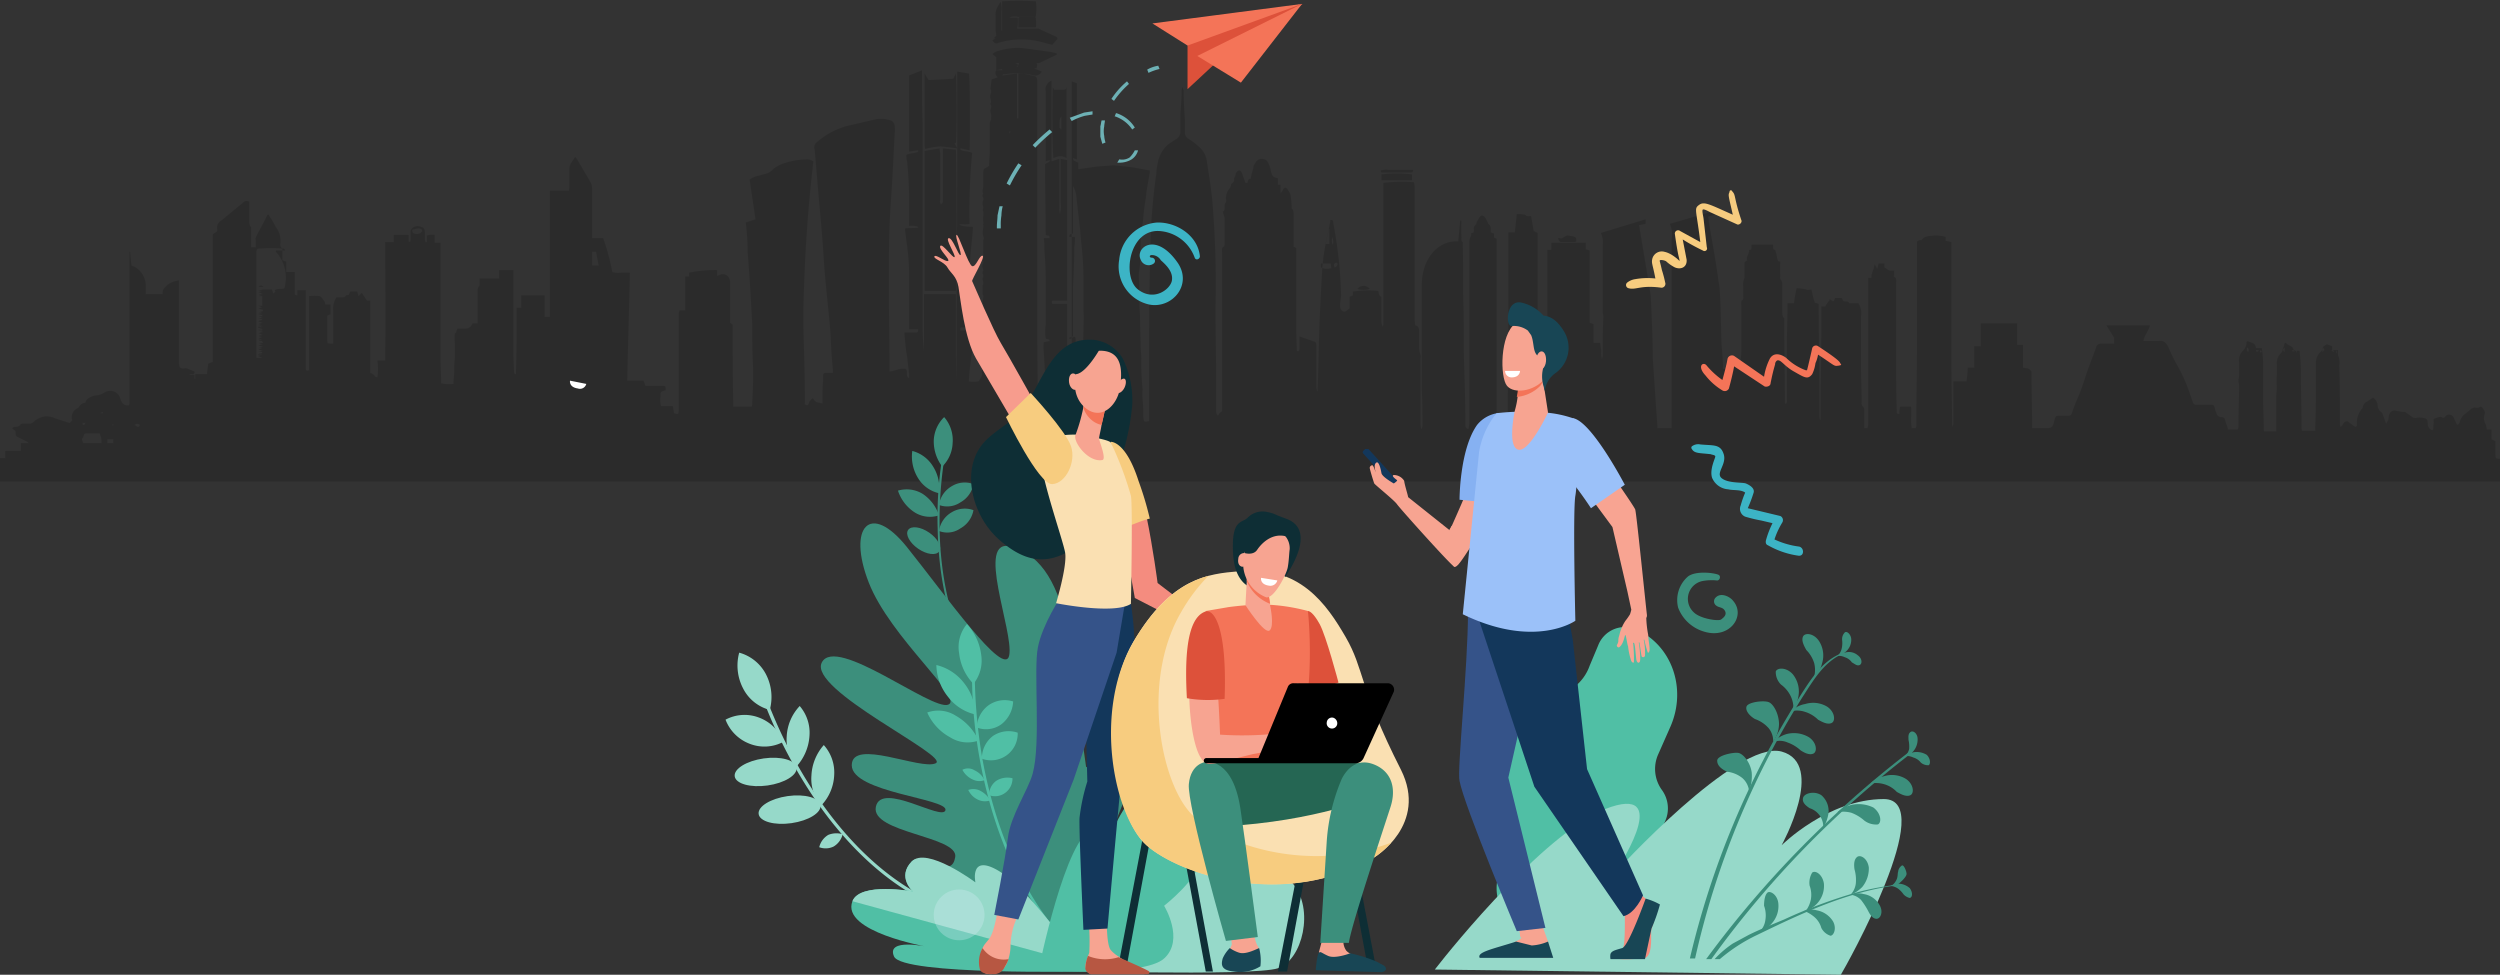 <?xml version="1.0" encoding="UTF-8"?> <svg xmlns="http://www.w3.org/2000/svg" id="b6ea1a21-39d8-411b-b825-d8644247fc3d" data-name="Layer 1" viewBox="0 0 384.2 149.8"><rect x="0" y="0" width="384.2" height="149.8" fill="#333333" stroke="none"/><defs><style>.a6f351cc-c774-4b44-a0ae-61b1f3e7d9a6{opacity:0.15;}.a20ae639-4400-4dce-a61c-b18d7bf76840{fill:none;}.b227f29c-db5a-43d5-8378-4857281c42c8{fill:#fff;}.e9ad3504-76b8-4e7a-9c6e-46125b2d412c{fill:#3c8f7c;}.bfa14e34-b091-4c5a-b97d-d257878aa392{fill:#96d9c9;}.b7f58026-9714-4aad-b197-54e7c83dfa1f{fill:#50bfa5;}.a681e38f-69b3-41f8-950a-d9902cf2edf5{fill:#0e2e35;}.ac11a281-036c-492d-99bd-02fa17213b1f{fill:#f7cc7f;}.ba18dffa-a575-4b86-b1ac-dff1beccb26d{fill:#f47458;}.a3804ddf-4ec3-43fd-8a00-75eddc5ab40a{fill:#3cb4c5;}.a6385e50-5293-4ae3-9d26-549deed7361d{fill:#f79c8d;}.b1525448-9d39-4fa7-9e31-807b8a372c73{fill:#f48c7f;}.e7545fc9-4346-40e3-9def-2cfc55487be1{fill:#f7a491;}.faf9af12-bd14-4aa2-ab6f-304761ac5ed4{fill:#13375b;}.a2a6a96d-ac47-480f-86d6-5b578c849aa3{fill:#355389;}.ad9dbd01-ff40-4139-ae6e-416e32a1057d{fill:#fae0b2;}.a47d98b1-29e4-4c61-9841-a36673bc47d9{fill:#b75742;}.b9915673-4fa3-4cd7-8007-c40cf119a994{fill:#daeef7;opacity:0.3;}.ab4be31e-eb39-4891-9bde-c36cc9e0d43e{fill:#dd513a;}.f0f0d5af-f503-4b71-b436-3894993b4a38{fill:#6db1b5;}.acc4a4c5-8039-4a05-83b1-38ecaaa8a41e{fill:#86b1f2;}.f567c4d4-967a-4847-a003-b81c27660b3c{fill:#9bc1f9;}.ee91cc65-b3f8-4dad-bbaa-cc1b4106c660{fill:#184655;}.afeeacc0-a603-4e6b-80a0-6356049849af{fill:#f8a492;}.bb5b9250-450a-4e11-8122-781d0239a053{fill:#256653;}</style></defs><g class="a6f351cc-c774-4b44-a0ae-61b1f3e7d9a6"><path class="a20ae639-4400-4dce-a61c-b18d7bf76840" d="M204.8,40.6c.2-.5,0-.8,0-1.2A1.7,1.7,0,0,0,204.8,40.6Z" transform="translate(0 -3)"></path><path class="a20ae639-4400-4dce-a61c-b18d7bf76840" d="M205.1,44.1c.5-.1.5-.1.2-.7S205,43.8,205.1,44.1Z" transform="translate(0 -3)"></path><path class="a20ae639-4400-4dce-a61c-b18d7bf76840" d="M227.5,37.7h0v-.6h0Z" transform="translate(0 -3)"></path><path class="a20ae639-4400-4dce-a61c-b18d7bf76840" d="M203,44.1a2.2,2.2,0,0,0,1.6.1v-.6h-1.5Z" transform="translate(0 -3)"></path><path class="a20ae639-4400-4dce-a61c-b18d7bf76840" d="M155.1,68.6h0V52.9h0Z" transform="translate(0 -3)"></path><path class="a20ae639-4400-4dce-a61c-b18d7bf76840" d="M162.9,67.8h0V63.7h0Z" transform="translate(0 -3)"></path><path class="a20ae639-4400-4dce-a61c-b18d7bf76840" d="M345.4,56.4a.5.5,0,0,0,.1.7A.6.6,0,0,0,345.4,56.4Z" transform="translate(0 -3)"></path><path class="a20ae639-4400-4dce-a61c-b18d7bf76840" d="M204.3,38.2h-.1l-.5,2.3h.6Z" transform="translate(0 -3)"></path><path class="a20ae639-4400-4dce-a61c-b18d7bf76840" d="M166.5,45.9c0-1,0-2-.1-3s-.3-3-.4-4.5l-.3-2.6-.3-2.7a3.8,3.8,0,0,0-.5-1.5v7.2c-.5.1-.5.1-.6.5h.9a8.1,8.1,0,0,1-.1,1.6c0,2-.1,4.1-.2,6.1v7.6l-.6.2c.1.8.7.2,1,.7s-.2,4-.3,6.1-.1,4.2-.1,6.3H166a21.8,21.8,0,0,0,.1-2.5c.1-1.5.1-3,.2-4.5s.1-2.7.1-4.1.1-2,.1-3,.1-2.1,0-3.2Z" transform="translate(0 -3)"></path><path class="a20ae639-4400-4dce-a61c-b18d7bf76840" d="M12.7,68.2c.2.2.3.1.4-.2h0C13,68.3,12.9,68.4,12.7,68.2Z" transform="translate(0 -3)"></path><path class="a20ae639-4400-4dce-a61c-b18d7bf76840" d="M358.3,56.9l.4.2C358.6,56.7,358.4,56.8,358.3,56.9Z" transform="translate(0 -3)"></path><path class="a20ae639-4400-4dce-a61c-b18d7bf76840" d="M358.9,56.9v.3h.1v-.4Z" transform="translate(0 -3)"></path><path class="a20ae639-4400-4dce-a61c-b18d7bf76840" d="M356.9,56.4v.7C357.3,56.7,357.3,56.7,356.9,56.4Z" transform="translate(0 -3)"></path><path class="a20ae639-4400-4dce-a61c-b18d7bf76840" d="M351.1,57.1v-.7C350.8,56.7,350.8,56.8,351.1,57.1Z" transform="translate(0 -3)"></path><path class="a20ae639-4400-4dce-a61c-b18d7bf76840" d="M347.3,57a.3.3,0,0,0,.1.2l.2-.2-.2-.2C347.4,56.9,347.3,56.9,347.3,57Z" transform="translate(0 -3)"></path><path class="a20ae639-4400-4dce-a61c-b18d7bf76840" d="M352.9,56.9a.4.4,0,0,0,.1.3h.1v-.3Z" transform="translate(0 -3)"></path><path class="a20ae639-4400-4dce-a61c-b18d7bf76840" d="M347,57c.1,0,.1-.1.1-.2h-.4C346.7,57.1,346.9,57.1,347,57Z" transform="translate(0 -3)"></path><path class="a20ae639-4400-4dce-a61c-b18d7bf76840" d="M352.3,57h.3a.3.3,0,0,1,.1-.2h-.4Z" transform="translate(0 -3)"></path><path class="b227f29c-db5a-43d5-8378-4857281c42c8" d="M144.6,21.4c.2-.2.4,0,.6.1h0C145,21.4,144.8,21.2,144.6,21.4Z" transform="translate(0 -3)"></path><path class="b227f29c-db5a-43d5-8378-4857281c42c8" d="M144.6,21.4h0Z" transform="translate(0 -3)"></path><path class="b227f29c-db5a-43d5-8378-4857281c42c8" d="M144.6,34.4c0-.1,0-.1-.1-.2s.1.1.1.2Z" transform="translate(0 -3)"></path><path class="b227f29c-db5a-43d5-8378-4857281c42c8" d="M145.2,21.6h0c0,.2.1.3.2.5S145.2,21.8,145.2,21.6Z" transform="translate(0 -3)"></path><path d="M155.6,12.4h0Z" transform="translate(0 -3)"></path><path d="M383.5,72.6V70.8l-.6-.3V69h-.7c-.1-.3-.1-.6-.2-.8a1.8,1.8,0,0,1-.2-1.4c0-.1.1-.3.1-.4s-.4-1-.7-.9a1,1,0,0,1-.9.1l-.5.2a8.7,8.7,0,0,1-1.1.9,2.4,2.4,0,0,0-.7,1.2c0,.1-.2.3-.3.4l-.2-.2-.4-.9a.8.8,0,0,0-1.1-.4l-.4.4h-.2c-.4-.3-.8,0-1.2.1s-.1.5-.2.8,0,.6-.1.9-.8-.2-.8-.8-.1-.8-.4-.9a2.8,2.8,0,0,0-1.3-.1.8.8,0,0,1-.8-.2l-1-.7h-.4l-1.1-.2c-.5-.1-.9.3-1,.9s0,.4-.1.6l-.3.5-.4-1.1c-.1-.3-.2-.6-.4-.7a1.4,1.4,0,0,1-.5-1,1.6,1.6,0,0,0-.7-1.2l-.9.6a1.1,1.1,0,0,0-.7,1l-.2.2a3.5,3.5,0,0,0-.7,2.3c.1.3-.2.5-.4.3l-.7-.5c-.3-.4-.7-.3-1,.1a1,1,0,0,1-.4.5,1.3,1.3,0,0,1-.1-.6c0-2.9,0-5.9-.1-8.8a3.2,3.2,0,0,0-.1-1.4c-.1-.1-.1-.4-.1-.6v-.4h-.9v-.6l-.8-.3-.5.3c-.2.4-.3.8-.5.9a2.3,2.3,0,0,0-.7,1.8v3.6c0,2.1,0,4.1-.1,6.2v.5h-2a1.1,1.1,0,0,1-.1-.5c0-2.9-.1-5.8-.1-8.8,0-1-.1-2-.2-3h-.9c-.1-.8-.7-.7-1.1-1.1s-.3.3-.5.6,0,.5-.4.9a2.1,2.1,0,0,0-.6,1.6v1.8a10.8,10.8,0,0,0,0,1.8c0,.5-.1,1.1-.1,1.6v5.2H348a.4.4,0,0,1-.1-.3c0-1.6-.1-3.1-.1-4.6V59.8a18.3,18.3,0,0,0-.2-3.3h-.9c-.1-.8-.6-.8-1.1-1s-.3.3-.4.5a2,2,0,0,1-.4.8,2.1,2.1,0,0,0-.7,1.9v2c0,.3-.1.6-.1.8s.1.5.1.8c0,2-.1,4.1-.1,6.2a1.1,1.1,0,0,1-.1.5h-1.5c-.1-.5-.3-.9-.4-1.3s-.2-.6-.6-.6a.8.8,0,0,1-.8-.7,1.4,1.4,0,0,1-.2-.6c-.2-.6-.2-.6-.7-.6h-2.1a.5.5,0,0,1-.6-.4l-.6-1.7a23.2,23.2,0,0,0-1.6-3.6,28,28,0,0,1-1.5-3c-.4-.9-.8-1.2-1.6-1.1h-2.3c.2-1,.8-1.5,1-2.4h-6.7l1.2,1.9v.9h-2a.8.8,0,0,0-.8.7l-1.2,3.2c-.4,1.1-.7,2.2-1.1,3.2l-.3.8c-.4.9-.8,1.9-1.1,2.8a.5.5,0,0,1-.5.4h-1.3c-.7,0-.7,0-.9.8s-.3,1.1-1.2,1.1h-2.2c0-3-.1-5.9-.1-8.7-.4-.6-.8-.5-1.3-.6V56h-.9V52.7h-5.6v3.5h-1v3.3h-1a14.9,14.9,0,0,1-.2,2.1h-2v6.4c0,.2-.1.4-.1.6a.9.9,0,0,1-.1-.5c0-2.7-.1-5.5-.1-8.3V40.2l-.9-.2v-.6a5.5,5.5,0,0,0-1.8-.2c-.7.1-1.4,0-1.9.7h-.3l-.4.2V56c0,4-.1,8.1-.1,12.1a1.5,1.5,0,0,1-.1.7h-.6c-.2-1.1,0-2.2-.1-3.3h-1.7a4.1,4.1,0,0,0-.1,1.1c-.4,0-.4,0-.4-.5-.1-2.6-.1-5.3-.1-7.9V46.5c0-.3.1-.7-.2-.9s-.1-.2-.1-.3v-.7h-.7c0-.1-.2-.1-.2-.1s-.4-.3-.6-.4v-.6h-.9l-.2.8-.4-.7c-.1.3-.1.6-.2.8s-.2.6-.3.9v.4h-.5V68.3c0,.2-.1.3-.1.5h-.5V65.9c0-.1-.1-.4-.2-.4a.8.8,0,0,1-.2-.7c0-1.9-.1-3.8-.1-5.7V51.6a2.8,2.8,0,0,0-.4-2h-1.4c-.2-.4-.5-.2-.8-.3s-.2-.5-.4-.5h-1c-.2.6-.2.6-.6.3s-.2-.1-.2,0a6.1,6.1,0,0,0-.7,1h-.6v.5c0,3.8,0,7.6-.1,11.4v5.5h-.1a2,2,0,0,1-.1-.7V63.1c0-4.3-.1-8.6-.1-12.9v-.5l-.6-.2a14.6,14.6,0,0,1-.5-2c-.3,0-.6.1-.8,0s-1-.2-1.5-.2a22.3,22.3,0,0,0-.4,2.3h-1v.5c0,2-.1,4.1-.1,6.1v8.1c0,.2.1.5-.1.7s-.2-.2-.2-.3v-.6c0-3.9-.1-7.9-.1-11.9V52c0-.1,0-.2-.1-.2s-.2-.5-.2-.8V46.6a1.1,1.1,0,0,0-.2-.6c-.2-.2-.1-.4-.1-.6a16.1,16.1,0,0,1,0-2.2c-.4,0-.4-.2-.5-.6a5.3,5.3,0,0,0-.3-1.2c-.4,0-.3-.5-.3-.8h-3.3c-.1.3.1.8-.3.8a.1.1,0,0,0-.1.1c0,.6-.5.9-.3,1.5l-.4.3v2.4a2.4,2.4,0,0,0-.2,1.4v1.5a.7.7,0,0,1-.1.5c-.3.1-.2.5-.2.8v7.2c0,.5-.1,1-.1,1.5s-.7.2-1-.2-.2-.1-.4-.1l-.8.4c0,.3,0,.5-.1.6s.1.4-.2.4-.2-.1-.2-.4-.1-2-.2-3-.1-4.4-.2-6.6-.1-2.4-.3-3.5c-.4-3.1-1-6.2-1.5-9.2a2,2,0,0,0-.1-.7l1-.3c0-.1.1-.3,0-.4v-.2l-6.9,2a3.7,3.7,0,0,1,.3,2.3V68.8h-2.2v-.4L254,58c0-2.4-.1-4.7-.2-7.1s-.1-2.5-.3-3.7l-1.5-9c0-.2-.1-.4-.1-.6l1-.2v-.7L246,38.8a3.1,3.1,0,0,1,.3,1.9V50.8c0,.3.1.6.1.9-.1,2-.1,4-.1,6.1,0,.1-.1.1-.1.4a3,3,0,0,1-.1-1.3c-.1-.4-.1-.8-.2-1.2h-1V52.8l-.6-.2V41.5l-.6-.2v-1h-5.3v1.1h-.6v11l-1,.3v5.7c0,.2.1.5-.1.6s-.4-.7-.4-1.1V38.8l-.6-.3-.4-2.3c-.3,0-.6.1-.8-.1s-.9-.2-1.4-.2l-.3,2.8h-1V51.4c0,5.6-.1,11.2-.1,16.8v.7h-1.6c0-.2-.1-.4-.1-.6V39.7l-.4-.2v-.6l-.5-.2c0-.5.1-1-.4-1.3a.5.5,0,0,0-.1-.3l-.3-.6c-.4-.5-.7-.5-1,0l-.3.5c-.1.2-.1.5-.3.6a.8.8,0,0,0-.2.7.9.9,0,0,1-.1.5h-.3c0,.2,0,.5-.1.6s-.2.6-.2,1V68.2c0,.2-.1.4-.1.6s-.4.1-.5-.3V68c0-3.1-.1-6.2-.2-9.3s0-5.8-.1-8.8,0-6.1-.1-9.2v-.5c-.3-.2-.2-.4-.2-.7a22.6,22.6,0,0,1,0-2.6h-.2l-.3,3.2h-.6c-2.9.2-5,3-5,6.7V63c.1,1.9.1,3.7.1,5.5,0,.1-.1.2-.1.4h-.1c0-.2-.1-.5-.1-.7v-10c0-.2.1-.5,0-.7a3.2,3.2,0,0,1-.2-1.4V54.2c0-.6,0-1.1-.6-1.2a7.6,7.6,0,0,1-.1-1.5V31.9a2.8,2.8,0,0,0-.1-.9,24.1,24.1,0,0,0-4.7.1V52.9c0,.1-.1.1-.1.3s-.2-.5-.2-.8V48.6c-.4-.1-.4-.6-.5-.9a16.5,16.5,0,0,0-3.9.1v.6l-.5.2v1.8c-.4.2-.7.8-1.2.3s-.1-1.6-.1-2.4a66.1,66.1,0,0,0-1.2-11c0-.2,0-.5-.3-.5s-.1.2-.2.4l-.3,1.6a33.2,33.2,0,0,0-.9,5.5c-.2,3.6-.4,7.2-.5,10.9s-.1,4.9-.2,7.3v.6h-.1c0-.2-.1-.4-.1-.6V56.2c0-.3,0-.6-.3-.7l-2.3-.8v2c-.1.2-.1.4-.4.2v-.4c-.1-1.8-.1-3.6-.1-5.4v-10l-.4-.2V36.4c0-.5.1-1-.3-1.4v-.2a12.3,12.3,0,0,0-.2-2l-.3-.5c-.3-.6-.7-.6-.9,0l-.3.4V31.4h-.4v-1c-.8-.2-.9-.3-1.1-1.2a5.6,5.6,0,0,0-.4-1.2,1.1,1.1,0,0,0-2,.1,1.1,1.1,0,0,0-.3.8,9.4,9.4,0,0,0-.4,1.6c-.3-.1-.4.2-.5.6h-.3l-.5-1.4c-.1-.3-.2-.5-.5-.5a.8.8,0,0,0-.5.5,1.4,1.4,0,0,1-.2.6c-.1.2,0,.4-.1.6s-.3.3-.4.4h0a1.1,1.1,0,0,1-.2.6,2.4,2.4,0,0,0-.6,1.7c.1.1,0,.4,0,.5a.7.7,0,0,0-.2.6c0,.4,0,.8-.3.8l.3,1v4a1,1,0,0,1-.1.4c-.4.1-.3.5-.3.8V66.2l-.4.3c-.1.2-.2.4-.3.3a1.1,1.1,0,0,1-.2-.5V61.5c0-3.7-.1-7.5-.1-11.2a153.4,153.4,0,0,0-.5-16.6c-.2-1.9-.5-3.8-.8-5.7a3.6,3.6,0,0,0-1.3-2.5,9.5,9.5,0,0,0-1.6-1.2,1.1,1.1,0,0,1-.5-1V21.4c-.1-1.5-.2-3-.2-4.5l-.2-.6a2,2,0,0,1-.1.5c0,1.2-.1,2.4-.2,3.6v2.8a1.3,1.3,0,0,1-.7,1.2l-1.2.8a4.9,4.9,0,0,0-1.6,3,7.7,7.7,0,0,0-.2,1.5,92.8,92.8,0,0,0-.9,10.6c-.1,4.5-.2,9.1-.2,13.6V67.7c-.8.2-.8.2-.9-.7a23.5,23.5,0,0,0-.1-2.6,8.6,8.6,0,0,1,0-1.6,37,37,0,0,1-.2-4.7c0-.7-.1-1.4-.1-2s-.1-3.1-.1-4.7a22.6,22.6,0,0,1-.1-2.6c0-1.1,0-2.2-.1-3.3a9.9,9.9,0,0,1,.2-1.7c0-1.3.1-2.6.1-3.8s.3-2.4.4-3.5a29.1,29.1,0,0,1,.4-3.1c.1-1.3.4-2.6.6-3.9v-.3l-2.7-.5-2.8-.3-2.7.2-2.8.4V28l-.4-.2c-.2-.1-.4-.1-.4-.5l.6.2V15.8l-.8-.3V56.2H164V49.7h-2.3c-.1-.4,0-.5.2-.5H164V27.6l-1-.2v6.8a4.3,4.3,0,0,1-.1,1.6,1.7,1.7,0,0,1-.1-.7V27.4l-1.2.4V15.4a1.4,1.4,0,0,0-.9,1.6V27.8l.7-.2c-.2.5-.7.4-.8.7,0,3.6.1,7.2.1,10.8.2.2.6-.1.6.5h-.9a9.7,9.7,0,0,1,.1,1.7c.1,1.5.2,2.9.2,4.3V53a6.7,6.7,0,0,0,0,2c.2.2.5,0,.6.4l-.9.2a6.6,6.6,0,0,0,0,1.4c.2,3.3.4,6.6.3,10,0,1.1.1,1.1-.9,1.1h-.3v-.6c0-5.2-.1-10.4-.1-15.6V15.4c0-.4-.1-.6-.4-.7l-1.7-.4h-.8v6.9h-.2V14.3l-2.3.3.2-.2h.4a10.4,10.4,0,0,1,4.3.2,1.1,1.1,0,0,0,1.2-.6l-1.2-.5h.4c.2-.8.1-.8-.5-.9h-1.7c-.5,0-.5,0-.7.7h-.3c.2,0,.4-.1.3-.4l-.3-.2h3.6l2.7-1.3v-.2l-.8-.2-4.3-.6a9.9,9.9,0,0,0-3.8.4,2.4,2.4,0,0,0-1,.5l.6.5v2h0l.9-.2v.2h-.9c-.3.5,0,.8.2,1.1l-.9.3c-.1.5-.1,1-.2,1.4h0c.2.4.1.6,0,1s.1.7.1,1a.4.4,0,0,1-.1.3V19c.3.4,0,.7,0,1s.2.7.1,1.1v.3a1.4,1.4,0,0,0-.2.6v4.3c0,.7-.1,1.5-.1,2.2l-.5.3c-.3.1-.4.3-.4.8v2c0,.4-.2.8,0,1.2h0c-.2.2-.1.4,0,.6s-.1.5-.1.8.1.6.1.8a.5.5,0,0,0,0,.5c.1.5-.1,1.1,0,1.6s-.1.3,0,.5-.2,1.1,0,1.7,0,.4,0,.6v1.6c-.1.4.2,1-.1,1.4h0c.2.2.1.5,0,.8s.1.6.1.9a.1.1,0,0,1-.1.1v.3c.1.3.2.5,0,.7v.3a1,1,0,0,1,0,.9V48c0,.2,0,.3.1.4s-.2,1,0,1.4v.3c-.2.2-.1.3,0,.5a2.5,2.5,0,0,1-.1.8c-.1.2.1.5.1.8a7.7,7.7,0,0,1-.2,1.5v.2a.6.6,0,0,1,.1.4c-.2.2-.1.5,0,.7v.5c-.1.3-.2.5,0,.7s-.1.3-.1.4v.5a1.1,1.1,0,0,1,0,.8v.8c.1.2,0,.3,0,.5a.9.9,0,0,1,0,.7c0,.1-.1.3,0,.4s0,.5-.2.8l-.3.5a3.8,3.8,0,0,1-1.5,0c.1-2.7.7-5.2.9-7.8h-2.2c-.1-.4,0-.5.3-.5h1.1V44.5a9.7,9.7,0,0,1,.1-1.7c.1-1.5.3-3,.4-4.5s0-.3,0-.4-1.3,0-1.9-.3.9,0,1.4-.2a98.4,98.4,0,0,1,.4-10.9c-.6-.3-1.3-.2-1.8-.5v-.2l1.4.3c.1-.8.1-11.3-.1-11.8l-1.8-.3V27c0,11.1-.1,22.3-.1,33.4v.9c-.1-2.5-.1-5-.1-7.6V48.2h-4.9v8.7c-.1-1.1-.2-2.1-.2-3.2V22.1c-.1-2.5-.1-5.1-.1-7.6v-.7l-2,.8V26.3l1.4-.2v.2c-.5.3-1.2.2-1.8.5a3.1,3.1,0,0,0,.1,1,61.1,61.1,0,0,1,.3,7.4v2.5h.8c.2.1.4,0,.6.2s-1.3.1-2,.2v.4l.3,2.3a33.8,33.8,0,0,1,.3,5.5v7.3h1.4c0,.3,0,.4-.2.5h-1.9v.3c.1,1.1.2,2.3.4,3.4l.3,2.6v.7c-.6-.3-.1-1-.5-1.4a2.9,2.9,0,0,0-1.3.1,5.3,5.3,0,0,1-1.2.3v-.8c0-4.1-.1-8.3-.1-12.4s0-8.5.3-12.7.4-7.1.6-10.7a3.4,3.4,0,0,0,0-1,1,1,0,0,0-.6-1l-.8-.2a6.5,6.5,0,0,0-1.4,0l-4.7,1.1a11.9,11.9,0,0,0-4.4,2.4,1,1,0,0,0-.4,1.2l.6,7.1c.3,3.3.6,6.5.8,9.8s.7,7.3,1,11c.1,1.2.1,2.4.2,3.6s.1,1.5.2,2.3v.5h-.7c-.9,0-.8,0-.8,1.1a24.4,24.4,0,0,0-.1,2.7V65l-.9-.2-.3-.2c-.3-.5-.3-.5-.7,0a.5.5,0,0,0-.2.4c-.1.3-.3.3-.5.2s-.1-.3-.1-.4c0-3.4-.1-6.8-.2-10.2s0-5.6.1-8.4c.2-5.6.6-11.1,1.2-16.6.1-.6.1-1.2.2-1.8a1.7,1.7,0,0,0-1.1-.3,10.6,10.6,0,0,0-3.1.5,5.4,5.4,0,0,0-2,1,2.3,2.3,0,0,1-1.1.7l-1.1.3a3.3,3.3,0,0,0-1.4.6l.9,6.1-1.5.5a36.7,36.7,0,0,1,.3,4.6c.3,3.7.5,7.3.7,11,0,2,0,4,.1,6s0,4.1-.1,6.1a1.3,1.3,0,0,1-.1.6h-2.8c-.1-4.2-.1-8.4-.1-12.6l-.4-.3V46.5a1.4,1.4,0,0,0-.4-1.1,1.1,1.1,0,0,0-1.1-.2l-.5.2v-.9a20.2,20.2,0,0,0-4.3.4v.6h-.6v5.2h-.9c0,.2-.1.3-.1.5V66c0,.7-.1.7-.7.5l-.2-1.1h-1.8a3.3,3.3,0,0,1-.1-1.4c0-.8,0-.8.7-1h.1c0-.6,0-.7-.4-.7H99.2l-.3-.8H96.4c.1-5.6.3-11,.4-16.6H95.4a2.9,2.9,0,0,1-1.3-.1,34.1,34.1,0,0,0-1.4-5.2H91V32a2.3,2.3,0,0,0-.3-1.1l-2-3.4-.3-.4-.6.9a1.8,1.8,0,0,0-.3,1.1v2.5a2,2,0,0,1-.1.7H84.5V51.7h-.8V48.4H80.1v1.9h-.7V51c0,2.9,0,5.8-.1,8.8v.7c-.3,0-.3-.3-.3-.4s-.1-1.9-.1-2.8V44.5H76.7v1.3H73.7v.8c0,.2,0,.4-.1.4a1.1,1.1,0,0,0-.2.8v4.9h-.8a1.1,1.1,0,0,1-1,.8H70.3c-.2.3-.1.7-.4.7h0a8.5,8.5,0,0,0,0,1.6v2c0,.5-.1,1.1-.1,1.6a14.8,14.8,0,0,1-.1,2.1v.5a5.9,5.9,0,0,1-1.9-.1c0-1.3-.1-2.6-.1-3.9V40.3h-.9V39.1a2.5,2.5,0,0,0-1.2.1v1h-.2c0-.1-.1-.3-.1-.4V38.8c0-.5-.1-.8-.5-.9a1.3,1.3,0,0,0-1.2,0,.8.8,0,0,0-.5.8v1.1q0,.5-.3.3v-1H60.5v1.1H59.2v.9c0,5.3.1,10.6,0,15.9v1.4H58A9.6,9.6,0,0,1,58,61c-.2-.1-.4-.1-.4-.2s-.4-.4-.7-.5V49.2h-.5l-.8-1.2-.5.5-.2-.7H53.8l-.2.5c-.2.1-.4,0-.5.2s-.4.2-.7.2h-.7a3.1,3.1,0,0,0-.5,2v5.1h-.3c-.6,0-.6,0-.6-.7V51.5l.5-.2V49.8H50a1.4,1.4,0,0,0-.2-.6c-.2-.2-.4-.6-.7-.7a8.5,8.5,0,0,0-1.6,0V59.9c-.4.1-.5.1-.5-.4V47.6H45.7v.8c-.4-.1-.4-.1-.4-.5V44.8H44V43.2l-.6-.2V41.5c0-.1,0-.4-.1-.4s-.3-.4-.2-.7a3.5,3.5,0,0,0-.7-2.5l-.6-1.1a5.6,5.6,0,0,1-.5-.8h-.2c-.5,1.1-1.1,2.1-1.6,3.1s-.1.5-.2.8v1.1h-.7V38.3c0-.2,0-.5-.1-.5s-.2-.5-.2-.8V34a.7.7,0,0,0-.9.1L34,36.9a1.2,1.2,0,0,0-.6,1.4.4.4,0,0,1-.1.3l-.6.4V58.6l-.7.3-.2,1.6H30v.7h-.1v-.6h-.8c.2-.3.8.2.8-.5l-1.2-.5h-.3c-.7.1-.9-.1-.9-1V46.1a3.6,3.6,0,0,0-1.8.7c-.4.4-.8.7-.7,1.4H22.4v-1a3.4,3.4,0,0,0-1.7-3.2l-.5-.2L20,41.7h-.1V64.9a.6.6,0,0,1-.1.4h-.2c-.6,0-.9-.4-1.1-1a1.6,1.6,0,0,0-2.4-1,3.3,3.3,0,0,1-1.6.5c-.6.2-1.2.4-1.4,1.1a1.2,1.2,0,0,0-1,.7l-.3.2a1.5,1.5,0,0,0-.7,1.8l-.4.4-2.2-.7A2.9,2.9,0,0,0,6.9,67a3.3,3.3,0,0,0-1.6.7c-.1.2-.4.3-.6.4H3.5c-.2,0-.4.1-.4.2s-.4.3-.7.3-.4,0-.5.3l.3.2.2.2c0,.7,0,.7.4.9l1.4.7.2.2H3.2v1.2H.8v1.1H0V77H384.2V73.5C383.5,73.5,383.5,73.5,383.5,72.6ZM154.8,13.2h0ZM10.7,70.8h0ZM12.6,68h.5c-.1.3-.2.4-.4.2V68Zm.2,3.1-.2-.5a.5.5,0,0,1,.2-.4c.1-.5.2-.6.5-.6h2a3.3,3.3,0,0,1,.3,1.5Zm2.6-4.6h0l.4-.2v.2Zm2,4.6h-.9v-.6h.9Zm-.1-2.7v-.2h.1v.2Zm.5-2.9h0Zm.5.5h0Zm2.4,2.3a.6.6,0,0,1,.8,0C21.3,68.7,21.2,68.7,20.7,68.3Zm23-21c-.4.2-.9,0-1.3.2s0,.2-.1.3-.1.2-.3.3l-.2-.6H40.3l-.6.2h.6l-.6.2h0l.6.2h0l-.6.2h.6l-.6.2h.6V50h-.6l.5.2h.1l-.6.2h0l.7.2v.2l-.7.2h.6l-.6.2h.6l-.6.2h.6v.2h-.6l.6.2h0l-.6.2h.6c-.1.4-.4.1-.6.4l.6.2h0l-.6.2h0l.6.2h-.6l.6.2h-.6v.2h.6l-.6.2h.6v.2h-.6l.7.2-.7.2h0l.6.2h0l-.6.2h.6l-.6.2h.6l-.6.2h0l.6.2h-.6c.2.3.6,0,.7.5h-.7l.6.2h0l-.6.2h0l.7.2-.7.2h.6l-.6.2h0l.6.2h0l-.6.2h.6c-.1.4-.4.1-.7.4h.7l-.7.2.7.3h-.9v-16c0-.8.1-.8.7-.8a17.1,17.1,0,0,1,3.2,0c.2,0,.4-.1.5.3H42.4v.2A5.9,5.9,0,0,1,43.7,47.3Zm19.8-8.5c-.1-.1-.2-.4-.1-.5l.8-.2c.3,0,.6,0,.7.4A1,1,0,0,1,63.5,38.8Zm27.5,5V41.7h.6l.4,2.1Zm64.1,24.8h0V52.9h0Zm0-45.1v-.3h.2Zm2.8-.1h0Zm5,44.4h0V63.7h0Zm3.6-13.9c0,1-.1,2-.1,3s-.1,2.8-.1,4.1-.1,3-.2,4.5A21.8,21.8,0,0,1,166,68h-1.1c0-2.1-.1-4.2.1-6.3s.2-4.2.3-6.1-.9.1-1-.7l.6-.2V47.1c.1-2,.2-4.1.2-6.1a8.1,8.1,0,0,0,.1-1.6h-.9c.1-.4.1-.4.6-.5V31.6a3.8,3.8,0,0,1,.5,1.5l.3,2.7.3,2.6c.1,1.5.3,2.9.4,4.5s.1,2,.1,3v4.8C166.6,51.8,166.5,52.8,166.5,53.9Zm37.7-15.7h.1v2.3h-.6Zm.4,6a2.2,2.2,0,0,1-1.6-.1v-.6h1.5Zm.2-3.6a1.7,1.7,0,0,1,0-1.2C204.8,39.8,205,40.1,204.8,40.6Zm.3,3.5c-.1-.3-.2-.6.2-.7S205.6,44,205.1,44.1Zm22.4-6.4h0v-.6h0Zm118,19.4a.5.5,0,0,1-.1-.7A.6.6,0,0,1,345.5,57.1ZM347,57c-.1.1-.3.1-.3-.2h.4C347.1,56.9,347.1,57,347,57Zm.4.2a.3.3,0,0,1-.1-.2c0-.1.1-.1.1-.2l.2.2Zm3.7-.1c-.3-.3-.3-.4,0-.7Zm1.5-.1h-.3v-.2h.4A.3.3,0,0,0,352.6,57Zm.4.2a.4.4,0,0,1-.1-.3h.1v.3Zm3.9-.1v-.7C357.3,56.7,357.3,56.7,356.9,57.1Zm1.4-.2c.1-.1.3-.2.4.2Zm.7.3v-.3h.1v.4Z" transform="translate(0 -3)"></path><path d="M144.8,34.2l-.2.2h0Z" transform="translate(0 -3)"></path><path d="M144.5,26.6c0-.2-.1-.5-.1-.8l-1.2.2-1.1.2V47.7h4.8c.2-1,.1-21.2,0-21.7l-2-.2v8.3a.1.1,0,0,0-.1.1l-.2.2h0c0-.1,0-.1-.1-.2h0c-.1-.2,0-.4,0-.6Z" transform="translate(0 -3)"></path><polygon points="145.2 18.6 145.2 18.6 145.2 18.6 145.2 18.6 145.2 18.6"></polygon><path d="M142.2,25.9a10.9,10.9,0,0,1,2.4-.4l2.5.3-.4-.8h.2c.2-1.1.1-10.2,0-10.7l-.4.8-3.8.2-.6-1V25.2A2,2,0,0,0,142.2,25.9Z" transform="translate(0 -3)"></path><polygon points="145.2 18.5 145.2 18.5 145.2 18.6 145.2 18.5"></polygon><path d="M145.2,21.6h0" transform="translate(0 -3)"></path><path d="M153.4,9.6a12.1,12.1,0,0,1,6.8-.1l1.5.4.8-.9c0-.4-.3-.4-.5-.5l-2.4-1.1h-3.3a4.9,4.9,0,0,0,.1-1.7h-1.3a2.2,2.2,0,0,1,1.4-.1h2.3c.2,0,.4.1.4-.2a8.1,8.1,0,0,0,0-2.2,45,45,0,0,0-5.2,0V7.7h-.1V4.8a3.8,3.8,0,0,0-.1-1.5,2.1,2.1,0,0,0-.4.6,2.4,2.4,0,0,0-.4,1.5V7.6c0,.3.1.6.1.9l-.4.4h.3l-.5.3C152.8,9.6,153,9.8,153.4,9.6Zm8.1-.8Zm-2.9-.2h0Z" transform="translate(0 -3)"></path><path d="M161.8,16.4c-.1,1.2-.1,10.2.1,10.9a2.9,2.9,0,0,1,1-.3,1.9,1.9,0,0,1,1,.3v-11c0,.4-.2.5-.5.5H162Zm1.3,4.5v2l-.3-.3C162.9,22.1,162.7,21.4,163.1,20.9Z" transform="translate(0 -3)"></path><path d="M212.3,29.8v.9H217v-.9A19.3,19.3,0,0,0,212.3,29.8Z" transform="translate(0 -3)"></path><path d="M159,5.6h-2.2a.3.3,0,0,0-.3.3V7.2h2.7a5.6,5.6,0,0,0,0-1.3C159.2,5.7,159.1,5.6,159,5.6Z" transform="translate(0 -3)"></path><path d="M212.5,29.5h4.2c.2,0,.4.1.5-.4h-3.8a2.5,2.5,0,0,0-1.2.1C212.2,29.6,212.4,29.5,212.5,29.5Z" transform="translate(0 -3)"></path><path d="M239.9,40.2H242c.3,0,.3-.3.2-.6s-.7-.3-1.2-.4-.8.6-1.3.4S239.6,40.2,239.9,40.2Z" transform="translate(0 -3)"></path><path d="M210.5,47.4a1.2,1.2,0,0,0-1.9,0A3.1,3.1,0,0,0,210.5,47.4Z" transform="translate(0 -3)"></path><path d="M217,29h0Z" transform="translate(0 -3)"></path><polygon class="b227f29c-db5a-43d5-8378-4857281c42c8" points="153.2 10.5 153.2 10.5 153.2 10.5 153.2 10.5"></polygon><polygon class="b227f29c-db5a-43d5-8378-4857281c42c8" points="153.2 10.5 153.2 10.5 153.2 10.5 153.2 10.5"></polygon><path d="M39.7,47.1h.8C40.2,46.8,40,46.8,39.7,47.1Z" transform="translate(0 -3)"></path></g><path class="e9ad3504-76b8-4e7a-9c6e-46125b2d412c" d="M150.6,106.7c-4.9-7.3-6.1-16.2-6.2-22.4a63.6,63.6,0,0,1,.9-11.9l-.3-.2a57.2,57.2,0,0,0-.9,12c.1,6.3,1.3,15.4,6.2,22.7Z" transform="translate(0 -3)"></path><path class="e9ad3504-76b8-4e7a-9c6e-46125b2d412c" d="M146.4,71.1a5.3,5.3,0,0,1-1.6,3.6,6.4,6.4,0,0,1-1.3-4,5.3,5.3,0,0,1,1.6-3.6A5.4,5.4,0,0,1,146.4,71.1Z" transform="translate(0 -3)"></path><path class="e9ad3504-76b8-4e7a-9c6e-46125b2d412c" d="M143.4,74.7a6.2,6.2,0,0,1,.9,4.1,5.1,5.1,0,0,1-3.2-2.3,6.3,6.3,0,0,1-.9-4.2A5.3,5.3,0,0,1,143.4,74.7Z" transform="translate(0 -3)"></path><path class="e9ad3504-76b8-4e7a-9c6e-46125b2d412c" d="M141.8,78.9a6.3,6.3,0,0,1,2.5,3.3,4.4,4.4,0,0,1-3.8-.5,6.3,6.3,0,0,1-2.5-3.3A4.7,4.7,0,0,1,141.8,78.9Z" transform="translate(0 -3)"></path><ellipse class="e9ad3504-76b8-4e7a-9c6e-46125b2d412c" cx="141.9" cy="86.1" rx="1.5" ry="2.9" transform="translate(-9.5 151) rotate(-55.4)"></ellipse><path class="e9ad3504-76b8-4e7a-9c6e-46125b2d412c" d="M146.3,77.7a3.8,3.8,0,0,1,3.3-.3,4,4,0,0,1-2,2.8,3.6,3.6,0,0,1-3.3.4A4,4,0,0,1,146.3,77.7Z" transform="translate(0 -3)"></path><path class="e9ad3504-76b8-4e7a-9c6e-46125b2d412c" d="M146.3,81.7a3.9,3.9,0,0,1,3.3-.3,4,4,0,0,1-2,2.8,3.5,3.5,0,0,1-3.3.4A4,4,0,0,1,146.3,81.7Z" transform="translate(0 -3)"></path><path class="bfa14e34-b091-4c5a-b97d-d257878aa392" d="M145.6,142.4c-10.2-3.7-17.4-12.6-21.6-19.4a73.7,73.7,0,0,1-6.7-14l-.5.2a73,73,0,0,0,6.8,14.1c4.2,6.8,11.5,15.8,21.8,19.6Z" transform="translate(0 -3)"></path><path class="bfa14e34-b091-4c5a-b97d-d257878aa392" d="M117.7,106.6a7.6,7.6,0,0,1,.6,5.5,6.4,6.4,0,0,1-4.1-3.3,7.6,7.6,0,0,1-.6-5.5A6.6,6.6,0,0,1,117.7,106.6Z" transform="translate(0 -3)"></path><path class="bfa14e34-b091-4c5a-b97d-d257878aa392" d="M116.7,113.3a6.4,6.4,0,0,1,3.7,3.7,6.2,6.2,0,0,1-5.2.3,6.4,6.4,0,0,1-3.7-3.7A6.2,6.2,0,0,1,116.7,113.3Z" transform="translate(0 -3)"></path><ellipse class="bfa14e34-b091-4c5a-b97d-d257878aa392" cx="117.8" cy="121.5" rx="4.8" ry="2.1" transform="matrix(0.99, -0.14, 0.14, 0.99, -15.97, 14.84)"></ellipse><ellipse class="bfa14e34-b091-4c5a-b97d-d257878aa392" cx="121.4" cy="127.4" rx="4.8" ry="2.1" transform="translate(-16.8 15.4) rotate(-8.1)"></ellipse><path class="bfa14e34-b091-4c5a-b97d-d257878aa392" d="M120.9,116.2a7.3,7.3,0,0,1,2-4.7,6.3,6.3,0,0,1,1.5,4.6,7.7,7.7,0,0,1-2,4.7A6.4,6.4,0,0,1,120.9,116.2Z" transform="translate(0 -3)"></path><path class="bfa14e34-b091-4c5a-b97d-d257878aa392" d="M124.7,122.2a7.6,7.6,0,0,1,1.9-4.7,6.3,6.3,0,0,1,1.6,4.6,7.2,7.2,0,0,1-2,4.7A6.3,6.3,0,0,1,124.7,122.2Z" transform="translate(0 -3)"></path><path class="bfa14e34-b091-4c5a-b97d-d257878aa392" d="M127.3,131.3a3.4,3.4,0,0,1,2.2-.1,3,3,0,0,1-1.4,1.9,2.8,2.8,0,0,1-2.2.1A3,3,0,0,1,127.3,131.3Z" transform="translate(0 -3)"></path><path class="e9ad3504-76b8-4e7a-9c6e-46125b2d412c" d="M170.1,132.5s7.9-17.5,5.3-21.4-8.3,11.2-8.5,9.7c-2.1-13.8-1.6-31.1-11.5-33.8-5.6-1.5.4,13-.3,16.7s-10-9.5-15.7-16.6-9.2-3.1-5.9,5.4,14.8,17.9,12.2,18.8-17.2-10.7-19.4-6.5,19.8,14.4,17.5,15.5-12.9-3.9-12.9.3,14.8,5.1,14.4,6.9-9.9-4.5-10.7-.5,12.7,4.5,12.2,7.7-3.6-.1-4.2,2.4c-1.4,5.8,19.6,14,19.6,14Z" transform="translate(0 -3)"></path><path class="bfa14e34-b091-4c5a-b97d-d257878aa392" d="M184.4,136.4c3.2,1.5,2.4,5.2,2.4,5.2s8.6-6.7,11.9-2.8,1.5,11.7-2.3,13-36.8.3-36.8.3S181.6,135.1,184.4,136.4Z" transform="translate(0 -3)"></path><path class="b7f58026-9714-4aad-b197-54e7c83dfa1f" d="M161.8,145.9l.3-.2c-6.9-8.5-9.9-19.1-11.2-26.5a81.4,81.4,0,0,1-1.1-14.2h-.4a72.2,72.2,0,0,0,1.1,14.3C151.8,126.7,154.8,137.4,161.8,145.9Z" transform="translate(0 -3)"></path><path class="b7f58026-9714-4aad-b197-54e7c83dfa1f" d="M150.8,103.7a5.7,5.7,0,0,1-1.2,4.4,8,8,0,0,1-2.2-4.7,5.5,5.5,0,0,1,1.2-4.5A8.6,8.6,0,0,1,150.8,103.7Z" transform="translate(0 -3)"></path><path class="b7f58026-9714-4aad-b197-54e7c83dfa1f" d="M148.1,107.9a8,8,0,0,1,1.8,4.9,7.3,7.3,0,0,1-4.2-2.7,8,8,0,0,1-1.8-4.9A7.6,7.6,0,0,1,148.1,107.9Z" transform="translate(0 -3)"></path><path class="b7f58026-9714-4aad-b197-54e7c83dfa1f" d="M146.9,113a8.5,8.5,0,0,1,3.5,3.8,5,5,0,0,1-4.4-.5,8,8,0,0,1-3.5-3.8A5,5,0,0,1,146.9,113Z" transform="translate(0 -3)"></path><path class="b7f58026-9714-4aad-b197-54e7c83dfa1f" d="M149.8,121.4a3.1,3.1,0,0,1,1.5,1.5,2.3,2.3,0,0,1-1.8-.1,3.3,3.3,0,0,1-1.6-1.5A1.9,1.9,0,0,1,149.8,121.4Z" transform="translate(0 -3)"></path><path class="b7f58026-9714-4aad-b197-54e7c83dfa1f" d="M150.6,124.5a3.9,3.9,0,0,1,1.6,1.5,2.5,2.5,0,0,1-1.9-.1,3.1,3.1,0,0,1-1.5-1.5A2.3,2.3,0,0,1,150.6,124.5Z" transform="translate(0 -3)"></path><path class="b7f58026-9714-4aad-b197-54e7c83dfa1f" d="M151.9,111.4a4.3,4.3,0,0,1,3.8-.6,4.7,4.7,0,0,1-1.8,3.5,4,4,0,0,1-3.8.5A4.5,4.5,0,0,1,151.9,111.4Z" transform="translate(0 -3)"></path><path class="b7f58026-9714-4aad-b197-54e7c83dfa1f" d="M152.6,116.1a4.3,4.3,0,0,1,3.8-.5,4.1,4.1,0,0,1-5.5,4A4.3,4.3,0,0,1,152.6,116.1Z" transform="translate(0 -3)"></path><path class="b7f58026-9714-4aad-b197-54e7c83dfa1f" d="M153.1,123a3.2,3.2,0,0,1,2.5-.4,2.7,2.7,0,0,1-1.2,2.3,2.6,2.6,0,0,1-2.4.3A2.7,2.7,0,0,1,153.1,123Z" transform="translate(0 -3)"></path><path class="b7f58026-9714-4aad-b197-54e7c83dfa1f" d="M167,152.3s-10.1-13-14.4-15-.6,5.2-.6,5.2-9.6-9.5-11.9-7.1.2,4.6.2,4.6-8.1-1.5-9.3,1.5c-1.8,4.7,11.5,7,11.5,7s-6.4-1.4-5.1,1.5S167,152.3,167,152.3Z" transform="translate(0 -3)"></path><path class="bfa14e34-b091-4c5a-b97d-d257878aa392" d="M131,141.5c1.2-3,9.3-1.5,9.3-1.5s-2.5-2.2-.2-4.6,9.8,3.2,9.8,3.2-1.1-5.1,4.6-1.1c4,2.9,11.9,13.7,11.9,13.7Z" transform="translate(0 -3)"></path><path class="b7f58026-9714-4aad-b197-54e7c83dfa1f" d="M159.6,152.1s16.1,1.1,19.3-1.8,0-8.1,0-8.1,5.6-4.4,5.5-7.2-3.7-1.5-3.7-1.5,6.1-7.9,4.7-9.4-9.8,5.5-9.8,5.5,2.1-3.9-.1-4.6-5.9,8.7-5.9,8.7.7-3.8-1.6-3.3C163.8,131.3,159.6,152.1,159.6,152.1Z" transform="translate(0 -3)"></path><polygon class="a681e38f-69b3-41f8-950a-d9902cf2edf5" points="173 149.3 171.7 149.3 176.7 123.1 177.8 123.3 173 149.3"></polygon><path class="b7f58026-9714-4aad-b197-54e7c83dfa1f" d="M244.3,105.3l1.3-3.1a4.4,4.4,0,0,1,5.8-2.5h0c5.5,2.4,7.9,9.1,5.3,15l-1.9,4.3a5.5,5.5,0,0,0,.6,5.4,4.8,4.8,0,0,1,.5,4.8l-1,2.2a8.7,8.7,0,0,1-5.6,5,5.7,5.7,0,0,0-3.4,3.1l-1.4,3.2a6.8,6.8,0,0,1-8.8,3.8l-1.9-.9c-3.3-1.4-4.7-5.5-3.2-9h0c2.5-4.2,2.3-7.4,1.4-9.5a13.1,13.1,0,0,1,.1-10.1l.2-.4a12.6,12.6,0,0,1,7.8-7A7.1,7.1,0,0,0,244.3,105.3Z" transform="translate(0 -3)"></path><path class="bfa14e34-b091-4c5a-b97d-d257878aa392" d="M220.5,152c2.7-3.5,17.6-21.9,27.1-25s.6,10.1.6,10.1,18.7-20.5,25.6-18.6,0,14.4,0,14.4,7.1-7.1,15.7-7.1-5.8,25.7-6.6,27Z" transform="translate(0 -3)"></path><path class="e9ad3504-76b8-4e7a-9c6e-46125b2d412c" d="M276.9,110.3a128.9,128.9,0,0,0-16.4,40h-.8a131.3,131.3,0,0,1,16.6-39.8c1.8-2.8,3.7-6.1,7-7.2a.1.1,0,0,1,.1.1C280.3,104.6,278.6,107.7,276.9,110.3Z" transform="translate(0 -3)"></path><path class="e9ad3504-76b8-4e7a-9c6e-46125b2d412c" d="M262.2,150.4a158.3,158.3,0,0,1,31.4-32c.1-.1.3.2.2.3A151.8,151.8,0,0,0,263,150.4Z" transform="translate(0 -3)"></path><path class="e9ad3504-76b8-4e7a-9c6e-46125b2d412c" d="M277.6,102.9a4.9,4.9,0,0,1,1.2,2,4.2,4.2,0,0,1,0,2.1,3.8,3.8,0,0,0,1.2-2,4.1,4.1,0,0,0-.4-3.4c-.8-1.3-2.2-1.4-2.5-.8S277.2,102.2,277.6,102.9Z" transform="translate(0 -3)"></path><path class="e9ad3504-76b8-4e7a-9c6e-46125b2d412c" d="M279.4,113.6a4.9,4.9,0,0,0-2-1.2,3.8,3.8,0,0,0-2.1-.1,3.8,3.8,0,0,1,2.1-1.1,4.2,4.2,0,0,1,3.4.4c1.2.8,1.3,2.2.7,2.5S280.1,114,279.4,113.6Z" transform="translate(0 -3)"></path><path class="e9ad3504-76b8-4e7a-9c6e-46125b2d412c" d="M276.7,118.3a5.8,5.8,0,0,0-2-1.2,2.9,2.9,0,0,0-2.1-.1,4.4,4.4,0,0,1,2-1.2,4.5,4.5,0,0,1,3.4.5c1.2.8,1.3,2.2.7,2.5S277.3,118.7,276.7,118.3Z" transform="translate(0 -3)"></path><path class="e9ad3504-76b8-4e7a-9c6e-46125b2d412c" d="M286.5,129.1a6.4,6.4,0,0,0-2-1.2,5.2,5.2,0,0,0-2.1-.1,6.2,6.2,0,0,1,2.1-1.1,5.2,5.2,0,0,1,3.4.4c1.2.9,1.3,2.3.7,2.6A3,3,0,0,1,286.5,129.1Z" transform="translate(0 -3)"></path><path class="e9ad3504-76b8-4e7a-9c6e-46125b2d412c" d="M291.5,124.7a4.3,4.3,0,0,0-2-1.2,4.6,4.6,0,0,0-2-.1,3.5,3.5,0,0,1,2-1.1,4.1,4.1,0,0,1,3.4.4c1.2.8,1.3,2.2.7,2.5S292.2,125.1,291.5,124.7Z" transform="translate(0 -3)"></path><path class="e9ad3504-76b8-4e7a-9c6e-46125b2d412c" d="M273.7,108.2a4.8,4.8,0,0,1,1.5,1.8,4.2,4.2,0,0,1,.4,2.1,6,6,0,0,0,.8-2.2,4.2,4.2,0,0,0-.9-3.3c-1-1.1-2.4-1-2.6-.4A2.7,2.7,0,0,0,273.7,108.2Z" transform="translate(0 -3)"></path><path class="e9ad3504-76b8-4e7a-9c6e-46125b2d412c" d="M269.7,113.5a5,5,0,0,1,2.1,1.4,3.1,3.1,0,0,1,.7,2.1,5,5,0,0,0,.9-2.7c0-1.5-.8-3.1-1.6-3.4s-3.2,0-3.4.7S269,113.1,269.7,113.5Z" transform="translate(0 -3)"></path><path class="e9ad3504-76b8-4e7a-9c6e-46125b2d412c" d="M265.4,121.6a4.5,4.5,0,0,1,2.4,1,3.1,3.1,0,0,1,1,2,6.5,6.5,0,0,0,.4-2.9c-.2-1.5-1.3-2.9-2.1-3s-3.2.4-3.2,1.2S264.6,121.2,265.4,121.6Z" transform="translate(0 -3)"></path><path class="e9ad3504-76b8-4e7a-9c6e-46125b2d412c" d="M278.1,127.2a3,3,0,0,1,2.1,3,6,6,0,0,0,.8-2.2,3.2,3.2,0,0,0-1.1-2.8c-1.1-.7-2.6-.3-2.8.4S277.5,126.8,278.1,127.2Z" transform="translate(0 -3)"></path><path class="e9ad3504-76b8-4e7a-9c6e-46125b2d412c" d="M284.6,104.8a2.1,2.1,0,0,0-1.1-.8,2.2,2.2,0,0,0-1.2-.2c0,.1.5-.4,1.2-.5a2.1,2.1,0,0,1,2,.4c.7.5.7,1.3.3,1.5S285,105,284.6,104.8Z" transform="translate(0 -3)"></path><path class="e9ad3504-76b8-4e7a-9c6e-46125b2d412c" d="M283.1,101.4a3.7,3.7,0,0,1-.1,1.4,2.4,2.4,0,0,1-.6,1,2.4,2.4,0,0,0,1.2-.6,2.4,2.4,0,0,0,.9-1.9c0-.8-.7-1.4-1-1.1A1.5,1.5,0,0,0,283.1,101.4Z" transform="translate(0 -3)"></path><path class="e9ad3504-76b8-4e7a-9c6e-46125b2d412c" d="M295.2,120.2a2.3,2.3,0,0,0-1.2-.8,2.1,2.1,0,0,0-1.2-.2,3.7,3.7,0,0,1,1.3-.6,3,3,0,0,1,2,.4c.6.6.6,1.4.3,1.6A1.7,1.7,0,0,1,295.2,120.2Z" transform="translate(0 -3)"></path><path class="e9ad3504-76b8-4e7a-9c6e-46125b2d412c" d="M293.3,116.7a4.9,4.9,0,0,1,.1,1.4,2.4,2.4,0,0,1-.6,1.1,2.1,2.1,0,0,0,1.2-.7,2.8,2.8,0,0,0,.7-1.9c0-.9-.7-1.4-1.1-1.1S293.3,116.3,293.3,116.7Z" transform="translate(0 -3)"></path><path class="e9ad3504-76b8-4e7a-9c6e-46125b2d412c" d="M285,136.6a5.9,5.9,0,0,1,.2,2.2,3.1,3.1,0,0,1-.8,1.7,5.1,5.1,0,0,0,1.8-1.2,4.5,4.5,0,0,0,1-3c-.2-1.4-1.3-2-1.8-1.6S284.9,135.9,285,136.6Z" transform="translate(0 -3)"></path><path class="e9ad3504-76b8-4e7a-9c6e-46125b2d412c" d="M278.1,139.1a4.1,4.1,0,0,1,.2,2.1,4.3,4.3,0,0,1-.8,1.8,4.4,4.4,0,0,0,1.8-1.2,4,4,0,0,0,1-3c-.2-1.4-1.3-2.1-1.8-1.7A3,3,0,0,0,278.1,139.1Z" transform="translate(0 -3)"></path><path class="e9ad3504-76b8-4e7a-9c6e-46125b2d412c" d="M271.1,142.2a4.3,4.3,0,0,1,.2,2.2,3.1,3.1,0,0,1-.8,1.7,3.8,3.8,0,0,0,1.8-1.2,4,4,0,0,0,1-3c-.1-1.4-1.3-2.1-1.7-1.7S271.1,141.5,271.1,142.2Z" transform="translate(0 -3)"></path><path class="e9ad3504-76b8-4e7a-9c6e-46125b2d412c" d="M287.1,143a11.1,11.1,0,0,0-1.1-1.7,2.7,2.7,0,0,0-1.6-.8,3.2,3.2,0,0,1,2-.1,3.4,3.4,0,0,1,2.4,1.6c.7,1.1.2,2.2-.4,2.2S287.4,143.6,287.1,143Z" transform="translate(0 -3)"></path><path class="e9ad3504-76b8-4e7a-9c6e-46125b2d412c" d="M279.9,145.6a3.4,3.4,0,0,0-1.1-1.7,5.6,5.6,0,0,0-1.5-.9,2.9,2.9,0,0,1,1.9-.1,3.7,3.7,0,0,1,2.5,1.7c.6,1.1.1,2.2-.4,2.2A2.4,2.4,0,0,1,279.9,145.6Z" transform="translate(0 -3)"></path><path class="e9ad3504-76b8-4e7a-9c6e-46125b2d412c" d="M292.5,140.4a3.6,3.6,0,0,0-.9-.9c-.5-.3-1.1-.4-1.1-.3a2.1,2.1,0,0,1,1.2-.4,2.7,2.7,0,0,1,1.8.7c.5.7.4,1.4,0,1.5A1.8,1.8,0,0,1,292.5,140.4Z" transform="translate(0 -3)"></path><path class="e9ad3504-76b8-4e7a-9c6e-46125b2d412c" d="M291.7,137c-.1.2,0,.8-.3,1.3a2.4,2.4,0,0,1-.8.9c0-.1.7,0,1.2-.4s1.2-1.1,1.2-1.5-.4-1.4-.7-1.3A1.3,1.3,0,0,0,291.7,137Z" transform="translate(0 -3)"></path><path class="ac11a281-036c-492d-99bd-02fa17213b1f" d="M255.2,47.2a.6.6,0,0,0,.7-.8,18,18,0,0,0-.5-1.9c-.3-1.4-.4-1.4-.3-1.5s.8,0,1,.2a6,6,0,0,0,1.3.9c1,.4,1.9-.1,1.8-1.2l-.6-3.1a30.7,30.7,0,0,0,3.1,1.7.4.4,0,0,0,.6-.5l-.5-4.4c0-.2-.3-1.3-.1-1.4s.9.3,1.1.4l4.2,1.9c.3.1.8-.3.6-.7-1.2-3.6-.8-3.8-1.4-4.4a.2.2,0,0,0-.4.1c-.2.4-.2.5.2,2.2l.3,1.3c-3.6-1.6-4.4-2.1-5.2-1.5s-.4.7.2,5.7l-3.1-1.7a.5.5,0,0,0-.8.5c.5,3.6.7,3.7.7,4s.1.2-.1,0-1.2-1.1-2.2-1.3a1.5,1.5,0,0,0-1.9,1.2c-.1.6.1.8.5,2.9a10.9,10.9,0,0,0-3.1.1,2.6,2.6,0,0,0-1.2.5.5.5,0,0,0,.2.9C251.4,47.6,252.1,46.8,255.2,47.2Z" transform="translate(0 -3)"></path><path class="ba18dffa-a575-4b86-b1ac-dff1beccb26d" d="M272.1,61.9c.2-1,.4-1.9.7-2.9a.7.7,0,0,1,.3-.6c.6-.2,1,.8,2.6,1.7s2.1,1.3,2.8.4a5.5,5.5,0,0,0,.5-1.7,5,5,0,0,0,.4-1.3c2.6,1.7,2.4,1.8,3.1,1.7s.4-.2.3-.4-.2-.5-3.4-2.6a.6.6,0,0,0-.9.3c-.1.5-.7,3.1-.8,3.4h-.2a8.5,8.5,0,0,1-3-1.9c-.8-.6-1.9-.9-2.5.1a9.2,9.2,0,0,0-.9,2.8l-4.6-3.2a.7.7,0,0,0-1,.4c-.2,1.1-.5,2.2-.8,3.3a12.6,12.6,0,0,1-2.4-2.2c-.5-.7-1.6,0-.2,1.5a9.6,9.6,0,0,0,2.6,2.3.7.7,0,0,0,1-.3c.3-1.1.6-2.3.8-3.4l4.7,3.1C271.6,62.5,272.1,62.3,272.1,61.9Z" transform="translate(0 -3)"></path><path class="a3804ddf-4ec3-43fd-8a00-75eddc5ab40a" d="M271.4,86c-.1.4,0,.7.3.8a13.1,13.1,0,0,0,4.7,1.6c.9.1.9-1.2.1-1.4a12.7,12.7,0,0,1-3.8-1.1,12.3,12.3,0,0,1,1.2-2.6.7.7,0,0,0-.3-1l-5-1.2h0a20.7,20.7,0,0,0,.9-2.4c.2-.7-.7-1.2-1.2-1.4s-2.7,0-3.7-.8.8-2.1.3-3.7-1.6-1.3-3.6-1.5a1.6,1.6,0,0,0-1.3.3.3.3,0,0,0,0,.4c.4.7,1.1.6,2.9.8.2.1.6.1.7.3s-.9,1.9-.5,3.3a2.9,2.9,0,0,0,2.5,1.8c.8.2,1.9,0,2.6.5a15.9,15.9,0,0,0-.7,2,1.3,1.3,0,0,0,.7,1.7,22.7,22.7,0,0,0,2.5.6l1.7.4A14.8,14.8,0,0,0,271.4,86Z" transform="translate(0 -3)"></path><path class="a3804ddf-4ec3-43fd-8a00-75eddc5ab40a" d="M181,43.4c-3.4-4.9-6.6-2.3-5.7-.5a1.3,1.3,0,0,0,2,.6.5.5,0,0,0-.3-.9c-.4,0-.4-.4,0-.4a1.6,1.6,0,0,1,1.4.8c.9.8,1.9,1.8,1.7,3.1s-2.7,3.3-5.2,1.4-1.4-9.2,3.2-9a6.2,6.2,0,0,1,5.5,4.1c.2.5.8.2.8-.2-.3-3.2-3.6-5.3-6.6-5.2a6.3,6.3,0,0,0-5.8,5.7,6,6,0,0,0,4.6,6.9C180.1,50.5,183.3,46.8,181,43.4Z" transform="translate(0 -3)"></path><path class="e9ad3504-76b8-4e7a-9c6e-46125b2d412c" d="M266.4,95.4c-.5-.7-1.9-1.4-2.7-.6a.8.8,0,0,0,.1,1.3c.4.3,1,.2,1.3.8s-.2,1-.6,1.3-3.2-.1-4.2-1.1a2.8,2.8,0,0,1,1.3-4.8,7.9,7.9,0,0,1,2.2-.1c.4.1.7-.5.4-.8s-3.5-.8-4.8.2a4.8,4.8,0,0,0-1.5,4.8,6.1,6.1,0,0,0,4.1,3.7C265.8,101.2,268.3,97.7,266.4,95.4Z" transform="translate(0 -3)"></path><path class="a681e38f-69b3-41f8-950a-d9902cf2edf5" d="M174,65.3a14.8,14.8,0,0,0-1.4-7.1,5.9,5.9,0,0,0-5.2-3c-6.7,0-7.5,8.8-11.7,12.2-1.3,1-2.7,1.9-3.9,3-4.5,4.1-2.5,11.7,1.6,15.4s7.4,3.9,10.9,1.9a11,11,0,0,0,4.2-4.6,62.8,62.8,0,0,0,3.4-8.5A36.9,36.9,0,0,0,174,65.3Z" transform="translate(0 -3)"></path><path class="a6385e50-5293-4ae3-9d26-549deed7361d" d="M159.8,66.3s-4.9-8.8-6-10.6-4.3-9.3-4.4-9.5,2.1-3.8,1.6-3.9-1,1.8-1.6,1.6-2.1-5-2.4-4.8.9,3,.6,3.1-1.2-2.7-1.8-2.6,1.1,2.6.9,2.9-1.9-2.2-2.2-1.7,1.6,2.1,1.2,2.3-1.9-1.1-2.1-.7,1.5.8,2,1.7,1.4,1.3,1.7,3,.9,7.9,2.7,11l5.8,9.9Z" transform="translate(0 -3)"></path><path class="b1525448-9d39-4fa7-9e31-807b8a372c73" d="M185.5,98.4l-7.6-5.8s-.7-5.4-1.7-10.2c-1.3.4-2.5,1.4-3.7,1.8l1.9,10.7,9.9,5.1,2.8,3.6.6-3.7Z" transform="translate(0 -3)"></path><path class="ac11a281-036c-492d-99bd-02fa17213b1f" d="M175,77c-2-6.3-4.3-6.1-4.3-6.1l1.8,13.3c1.2-.4,2.9-1.2,4.2-1.5A49.3,49.3,0,0,0,175,77Z" transform="translate(0 -3)"></path><path class="e7545fc9-4346-40e3-9def-2cfc55487be1" d="M153.3,143s-.5,3.3-1.3,4.3-.7.8-1,1.4a3.8,3.8,0,0,0,.1,3.3c.2.4,0,.4.4.6a2.7,2.7,0,0,0,3.2-1.5,6.9,6.9,0,0,0,.6-2.8,10.8,10.8,0,0,1,1.1-4.5Z" transform="translate(0 -3)"></path><path class="e7545fc9-4346-40e3-9def-2cfc55487be1" d="M167.3,144.5a34.5,34.5,0,0,1,.1,4.9c-.2.6-.8,1.9-.5,2.5a1.8,1.8,0,0,0,.7.8h8.2c.5,0,.2-.3-.2-.6a20.5,20.5,0,0,0-3-1.6l-.7-.5a5.3,5.3,0,0,1-1.2-1c-.6-.7-.6-3.9-.6-3.9Z" transform="translate(0 -3)"></path><path class="faf9af12-bd14-4aa2-ab6f-304761ac5ed4" d="M173.8,95.8s1,6,.3,9.9-3.9,40-3.9,40l-3.7.2s-.7-15.1-.6-17.2a29.7,29.7,0,0,1,1.2-5.6l-.3-12.2,4.6-16Z" transform="translate(0 -3)"></path><path class="a2a6a96d-ac47-480f-86d6-5b578c849aa3" d="M163.1,94.6s-2.9,4.3-3.6,7.9.5,14.7-.8,19.4c-.7,2.5-3.4,6.5-3.8,9.8s-2.1,11.9-2.1,11.9l3.7.7,8.5-21.5,6.6-19.5,1.7-10.1Z" transform="translate(0 -3)"></path><path class="ad9dbd01-ff40-4139-ae6e-416e32a1057d" d="M165.4,69.8s-3.8-.2-5.3,1.4,3.3,14.7,3.6,16.8-1.4,7.7-1.4,7.7,8.9,1.8,11.5.1c0,0,.3-15.1,0-16.6a50.6,50.6,0,0,0-3.1-8.2C170.1,70.4,165.4,69.8,165.4,69.8Z" transform="translate(0 -3)"></path><path class="e7545fc9-4346-40e3-9def-2cfc55487be1" d="M166.7,64.7a.4.4,0,0,0-.1.3,26.2,26.2,0,0,1-1.3,4.8c-.5,1,1.9,4.3,4.1,3.9.7-.1-.5-3-.5-3.3s.3-1.4.4-2.2l.3-1.3.5-2.3Z" transform="translate(0 -3)"></path><path class="ba18dffa-a575-4b86-b1ac-dff1beccb26d" d="M166.6,65a.4.4,0,0,1,.1-.3h3.4l-.5,2.3-.3,1.3a3.4,3.4,0,0,1-1.6-.8,4.1,4.1,0,0,1-1.2-1.8C166.5,65.3,166.6,65.2,166.6,65Z" transform="translate(0 -3)"></path><path class="e7545fc9-4346-40e3-9def-2cfc55487be1" d="M168.9,56.9a2.9,2.9,0,0,0-2.6,1.2c-1,1.3-2.1,5.3.4,7.5s5-.3,5.4-2.9S172.6,56.8,168.9,56.9Z" transform="translate(0 -3)"></path><path class="e7545fc9-4346-40e3-9def-2cfc55487be1" d="M172.8,62.6c-.3.6-.8.9-1.1.8s-.3-.9,0-1.4.8-.9,1.1-.8S173.1,62,172.8,62.6Z" transform="translate(0 -3)"></path><path class="a681e38f-69b3-41f8-950a-d9902cf2edf5" d="M169.1,56.5s-2.1,3.8-3.7,4-1.7,2.2-1.7,2.2.6-4.7,2.1-5.6A5.4,5.4,0,0,1,169.1,56.5Z" transform="translate(0 -3)"></path><path class="a47d98b1-29e4-4c61-9841-a36673bc47d9" d="M155,150.4a3.9,3.9,0,0,1-4-1.7,4.4,4.4,0,0,0-.4,3.3c.3.7,1.3.7,2,.7a1.8,1.8,0,0,0,1.8-1.1A6.7,6.7,0,0,0,155,150.4Z" transform="translate(0 -3)"></path><path class="a47d98b1-29e4-4c61-9841-a36673bc47d9" d="M171.9,150.1a6.9,6.9,0,0,1-4.7-.2,5.4,5.4,0,0,0-.4,2,1.1,1.1,0,0,0,.8.8h8.8c.2,0,.3-.2.2-.4S172.1,150.2,171.9,150.1Z" transform="translate(0 -3)"></path><path class="e7545fc9-4346-40e3-9def-2cfc55487be1" d="M165.8,61.5c.2.7-.1,1.3-.5,1.4s-.9-.4-1-1.1.1-1.3.5-1.4S165.7,60.8,165.8,61.5Z" transform="translate(0 -3)"></path><path class="ac11a281-036c-492d-99bd-02fa17213b1f" d="M158.4,63.4s5.4,5.8,6.2,8.2-.8,5.7-2.9,5.8-7.1-10.3-7.1-10.3Z" transform="translate(0 -3)"></path><ellipse class="b9915673-4fa3-4cd7-8007-c40cf119a994" cx="147.4" cy="140.6" rx="3.9" ry="3.9"></ellipse><path class="ab4be31e-eb39-4891-9bde-c36cc9e0d43e" d="M182.5,10v6.7l4.3-4,13.4-9.1L189.1,6s-5.5,2.1-5.7,2.4A9.6,9.6,0,0,0,182.5,10Z" transform="translate(0 -3)"></path><polygon class="ba18dffa-a575-4b86-b1ac-dff1beccb26d" points="177.1 3.6 200.1 0.6 182.5 7 177.1 3.6"></polygon><polygon class="ba18dffa-a575-4b86-b1ac-dff1beccb26d" points="190.7 12.7 184 8.6 200.1 0.6 190.7 12.7"></polygon><path class="f0f0d5af-f503-4b71-b436-3894993b4a38" d="M153.2,37.8c0-.6.1-1.1.1-1.7l.3-1.4h.5a5.9,5.9,0,0,0-.2,1.4,8.6,8.6,0,0,0-.1,1.6v.4h-.6Zm1.5-6.6a24.8,24.8,0,0,1,1.8-3.1l.5.3a24.8,24.8,0,0,0-1.8,3.1ZM171.8,28h-.1l.3-.5h.1a2.1,2.1,0,0,0,1.5-.3,4.4,4.4,0,0,0,.8-1.1h.5a2.4,2.4,0,0,1-1,1.4,3.6,3.6,0,0,1-1.9.5Zm-13.1-2.7a29.6,29.6,0,0,1,2.6-2.4l.4.4a29.6,29.6,0,0,0-2.6,2.4ZM169.1,24V22.4c.1-.3.1-.6.2-.9h.5c0,.3-.1.6-.1.9a3.8,3.8,0,0,0,0,1.5,3.6,3.6,0,0,0,.2,1l-.5.2Zm2.3-3.1h-.1l.2-.5h.1a5.2,5.2,0,0,1,2.8,2.2l-.4.3A5.2,5.2,0,0,0,171.4,20.9Zm-7,.2,2.2-.8,1.3-.2v.5l-1.2.2a9.8,9.8,0,0,0-2,.8Zm6.4-2.9a12.2,12.2,0,0,1,2.4-2.7l.3.4a14.3,14.3,0,0,0-2.3,2.6Z" transform="translate(0 -3)"></path><path class="f0f0d5af-f503-4b71-b436-3894993b4a38" d="M176.5,14.2a8.5,8.5,0,0,1,1.7-.6l-.2-.5a4.9,4.9,0,0,0-1.7.6Z" transform="translate(0 -3)"></path><path class="faf9af12-bd14-4aa2-ab6f-304761ac5ed4" d="M215.2,78l-.3.2a.2.2,0,0,1-.4,0l-5-5.5a.3.3,0,0,1,0-.4l.3-.3h.5l5,5.5A.3.3,0,0,1,215.2,78Z" transform="translate(0 -3)"></path><path class="e7545fc9-4346-40e3-9def-2cfc55487be1" d="M232.1,73.5c-.7-.5-5.8,1.7-5.8,2.5s-3.5,8.5-3.5,8.5l-6.4-5.1h0c0-.2-.6-2.1-.6-2.5a1.9,1.9,0,0,0-1.6-.9c-.5.1.4.7.5.8s-.5.5-.5.5-1.8-1-1.9-1.6-.4-1.9-.8-1.6-.2,1-.1,1.4-.3-1-.5-1-.4.2-.4.4.6,2.2.7,2.4,3.1,2.6,3.5,3.2,8.2,9.3,8.8,9.6,2.3-3,4-5.2S234.2,75.2,232.1,73.5Z" transform="translate(0 -3)"></path><path class="b1525448-9d39-4fa7-9e31-807b8a372c73" d="M248.5,142.3s1.2,1.1,1.2,1.5.1,4.8-.4,5.2-1.8.6-1.3,1.1,2.8.3,4.5.2,1.1-3.9,1.3-4.5.9-2.7.7-3.3a5.9,5.9,0,0,0-1.6-1.4,7.6,7.6,0,0,1-1.7-1.8Z" transform="translate(0 -3)"></path><path class="e7545fc9-4346-40e3-9def-2cfc55487be1" d="M236.9,144.9l1,2.8a17.7,17.7,0,0,1,.4,2c0,1.6-6.9-1.3-5.4-2s.6-.5.7-1a4.4,4.4,0,0,0-.6-1.9Z" transform="translate(0 -3)"></path><path class="a2a6a96d-ac47-480f-86d6-5b578c849aa3" d="M226.1,91.9l-.5,5.2c0,8.3-1.7,24.4-1.3,25.9.7,3.8,8.8,23.1,8.8,23.1l4.4-.5-5.7-23.1,2.1-9.3,3-18.4Z" transform="translate(0 -3)"></path><path class="faf9af12-bd14-4aa2-ab6f-304761ac5ed4" d="M240.8,96.4l.9,4.9,2.2,19.9,8.6,19.4s-1.2,2.8-3,3.2l-13.7-19.9-8.5-25.6.3-5.6Z" transform="translate(0 -3)"></path><path class="acc4a4c5-8039-4a05-83b1-38ecaaa8a41e" d="M224.3,79.8l6.1.6s.3-5,.3-7.4-.2-6.6-.6-6.5a5,5,0,0,0-3.1,1.8C224.3,72.1,224.3,79.8,224.3,79.8Z" transform="translate(0 -3)"></path><path class="f567c4d4-967a-4847-a003-b81c27660b3c" d="M227.3,72.5l-2.5,24.9c11.1,5.4,17.3,1,17.3,1s-.4-16.9,0-19.2.7-11.6-.3-11.9a17.1,17.1,0,0,0-4.3-.9,37.3,37.3,0,0,0-7.5.1A12.6,12.6,0,0,0,227.3,72.5Z" transform="translate(0 -3)"></path><path class="ee91cc65-b3f8-4dad-bbaa-cc1b4106c660" d="M252.9,141.1s-2.6,7.3-3.6,7.6-1.6.4-1.8.9a2.1,2.1,0,0,0,0,.8h5.3l1-4.7a26.4,26.4,0,0,0,1.3-3.7A9.3,9.3,0,0,0,252.9,141.1Z" transform="translate(0 -3)"></path><path class="ee91cc65-b3f8-4dad-bbaa-cc1b4106c660" d="M238.7,150.2l-.8-2.5a7.4,7.4,0,0,1-2.5.6l-2.4-.6c-3.4,1.1-6.1,1.6-5.6,2.5h11.3Z" transform="translate(0 -3)"></path><path class="e7545fc9-4346-40e3-9def-2cfc55487be1" d="M223.5,90.1l-.2-.2c.2-2.3.2-4.6-.6-5.4l.4-.7c.8.7,1.2,2.4,1.1,5.3,0,.2-.1.3-.1.6Z" transform="translate(0 -3)"></path><path class="afeeacc0-a603-4e6b-80a0-6356049849af" d="M253.1,97.7v-.2c-.2-1.6-1.6-15.6-1.8-16.2s-6.4-9.4-6.4-9.4l-3,4.1,5.9,8,2.3,9.9.6,2.8a6.4,6.4,0,0,1-.2.7,8.6,8.6,0,0,1-.7,1,6.1,6.1,0,0,0-.7,1.4c-.1.2-.2.7-.3,1s-.1.7-.1.8a1.7,1.7,0,0,1-.2.5c-.1.2.1.4.3.4a1.5,1.5,0,0,0,.5-.6c.3-.5.4-1.4.5-1.3s.3,1.6.4,1.7a10.6,10.6,0,0,0,.5,2.3c.2.3.4.3.4.1a22.6,22.6,0,0,0-.1-2.7s-.1-.3.1-.2.3,2.4.4,2.7.3.5.5.2-.1-2.7-.1-2.7-.1-.3,0-.3.3,2,.4,2.2a.3.3,0,0,0,.5-.1,9.4,9.4,0,0,0-.2-2.5h.1a18,18,0,0,0,.5,1.9.1.1,0,0,0,.2,0c.3-.2-.1-1.8-.1-2.6A17.1,17.1,0,0,1,253,98Z" transform="translate(0 -3)"></path><path class="f567c4d4-967a-4847-a003-b81c27660b3c" d="M249.7,77.5l-5.2,3.6a59,59,0,0,0-4.6-6.1c-2-1.9.7-8,2-7.7C244.8,68.1,249.7,77.5,249.7,77.5Z" transform="translate(0 -3)"></path><path class="e7545fc9-4346-40e3-9def-2cfc55487be1" d="M237.1,61.2l.8,5.2s-2.9,6.2-4.6,5.7-.5-6-.5-6a13.2,13.2,0,0,0,.5-4.4C233.1,60.2,237.1,61.2,237.1,61.2Z" transform="translate(0 -3)"></path><path class="ba18dffa-a575-4b86-b1ac-dff1beccb26d" d="M233.3,61.7c-.2-1.5,3.8-.5,3.8-.5v.4a2.1,2.1,0,0,1-.4.7,5.8,5.8,0,0,1-3.6,1.7A9.2,9.2,0,0,0,233.3,61.7Z" transform="translate(0 -3)"></path><path class="e7545fc9-4346-40e3-9def-2cfc55487be1" d="M237.8,53.8c.1,0,.9,5.9-.6,7.6s-4.5,2.2-5.6.9-1.1-7.9,1.3-9.6S237.8,53.8,237.8,53.8Z" transform="translate(0 -3)"></path><path class="ee91cc65-b3f8-4dad-bbaa-cc1b4106c660" d="M233.8,49.5a6.4,6.4,0,0,1,3.4,2c.9.1,2,.5,3.2,2.5a4.8,4.8,0,0,1-1.3,6.3,3.9,3.9,0,0,0-1.7,2.8l-.2-.8a5.1,5.1,0,0,1,0-2.9c.4-.8-.8-1.4-1.2-2.1s-.3-1.9-.7-2.8l-.5-.7a3.6,3.6,0,0,0-2.4-.7C231.3,53.4,231.4,49,233.8,49.5Z" transform="translate(0 -3)"></path><path class="e7545fc9-4346-40e3-9def-2cfc55487be1" d="M236.1,58.3c0,.8.3,1.3.7,1.4s.8-.6.8-1.4-.3-1.3-.7-1.3S236.1,57.6,236.1,58.3Z" transform="translate(0 -3)"></path><path class="b227f29c-db5a-43d5-8378-4857281c42c8" d="M233.6,60h-2.3a1,1,0,0,0,1,1C233.6,61,233.6,60,233.6,60Z" transform="translate(0 -3)"></path><polygon class="a681e38f-69b3-41f8-950a-d9902cf2edf5" points="210.3 149.2 211.5 148.9 206.6 123.1 205.5 123.3 210.3 149.2"></polygon><polygon class="a681e38f-69b3-41f8-950a-d9902cf2edf5" points="197.8 149.3 196.4 149.3 201.5 123.1 202.6 123.3 197.8 149.3"></polygon><polygon class="a681e38f-69b3-41f8-950a-d9902cf2edf5" points="185.3 149.3 186.4 149.3 181.6 123.2 180.5 123.4 185.3 149.3"></polygon><path class="ad9dbd01-ff40-4139-ae6e-416e32a1057d" d="M190.3,90.8c-4.5.4-10.3.9-16.1,10.8s-3,26.9,2,31.3,21.3,10,35.1,1.8c0,0,8.2-5,4-13.4-6.5-12.8-5.6-15.4-8.5-20.4S199.7,89.7,190.3,90.8Z" transform="translate(0 -3)"></path><path class="ac11a281-036c-492d-99bd-02fa17213b1f" d="M174.2,101.6c4-6.7,7.9-9.1,11.5-10.1a27.1,27.1,0,0,0-4.2,5.6c-6.3,10.8-3,26.9,2,31.4s17.8,8.7,30.3,4a15.8,15.8,0,0,1-2.5,2.2c-13.8,8.2-30.1,2.7-35.1-1.8S167.9,112.4,174.2,101.6Z" transform="translate(0 -3)"></path><polygon class="a6385e50-5293-4ae3-9d26-549deed7361d" points="204.6 104.1 205.7 107.6 202.2 106.2 204.6 104.1"></polygon><path class="ab4be31e-eb39-4891-9bde-c36cc9e0d43e" d="M201,96.9c.2,0,.8.2,1.8,2s2.9,9,2.9,9l-5.2,1.9-.7-1.4-1.1-10.9Z" transform="translate(0 -3)"></path><path class="ba18dffa-a575-4b86-b1ac-dff1beccb26d" d="M194.1,95.9a28.8,28.8,0,0,1,6.9,1s1.2,10.7-1.2,18.9c-.5,1.9.5,7.6.5,7.6l-15.4-.2s1.8-13.9,1.1-16.2-.7-10.1-.7-10.1l3.5-.6A45.5,45.5,0,0,1,194.1,95.9Z" transform="translate(0 -3)"></path><path class="e7545fc9-4346-40e3-9def-2cfc55487be1" d="M192.3,143.4s.3,4,1,5-.1,3-.1,3.2-1.3.7-3.4.4-2-.6-1.8-1.4,1.2-1.8,1.3-2.5a16.4,16.4,0,0,0-.6-3.3Z" transform="translate(0 -3)"></path><path class="bb5b9250-450a-4e11-8122-781d0239a053" d="M198.5,120.2s10.7-.6,13,.8-.4,4.4-.4,4.4-8.6,3.8-23.1,4.6c-3.5.2-3.8-8.9-3.1-9.7S198.5,120.2,198.5,120.2Z" transform="translate(0 -3)"></path><path class="ee91cc65-b3f8-4dad-bbaa-cc1b4106c660" d="M189.6,152.3c-2.1-.2-1.9-1.2-1.7-2a5.1,5.1,0,0,1,1.1-1.6,5.4,5.4,0,0,0,1.4.7c.9.3,2.2-.3,3.1-.7a7.4,7.4,0,0,1,.2,2.8A5.9,5.9,0,0,1,189.6,152.3Z" transform="translate(0 -3)"></path><path class="e9ad3504-76b8-4e7a-9c6e-46125b2d412c" d="M190.7,127.8c.5,3.2,2.6,19.2,2.6,19.2l-4.9.6s-6-20.9-5.7-24.1,2.6-3.4,2.6-3.4S189.6,119.3,190.7,127.8Z" transform="translate(0 -3)"></path><path class="e7545fc9-4346-40e3-9def-2cfc55487be1" d="M185.1,98.1c1.5-.5,2.2,12.5,2.4,17.8a51.6,51.6,0,0,0,8.1-.1,17.4,17.4,0,0,0,2.2-.5h1.3a19.4,19.4,0,0,1,3,1.4c.3.3,1,1,.9,1.3s-1.5-.9-1.5-.9l-.6-.3c.8.8,2.3,1.8,2.1,2.2s-1.6-.7-2.6-1.4c.9.7,1.9,2.1,1.7,2.3s-1.5-1.4-2.8-1.8-.9.3-1.3.3a1.7,1.7,0,0,1-1,.1l-1.4-.4c-.4,0-.4.3-.9.4l-2.2.4c-4.1,1-5.5,1.5-6.7,1.5C182,120.3,181.7,99.4,185.1,98.1Z" transform="translate(0 -3)"></path><path class="ab4be31e-eb39-4891-9bde-c36cc9e0d43e" d="M182.4,110.3c-.3-5.5-.2-12.2,2.8-13.3,1.3-.5,3.4,2.2,3,13.4A18.9,18.9,0,0,1,182.4,110.3Z" transform="translate(0 -3)"></path><polygon class="a6385e50-5293-4ae3-9d26-549deed7361d" points="199.6 105 199.3 105 194.6 116.5 194.9 116.5 199.6 105"></polygon><path class="e7545fc9-4346-40e3-9def-2cfc55487be1" d="M206.6,146.8a2.5,2.5,0,0,0,.3,2.3c.8.9,3.9,1.7,4.4,2.2a1.1,1.1,0,0,1,.3.9l-8.9-.2v-2.7l.5-1.9Z" transform="translate(0 -3)"></path><path class="ee91cc65-b3f8-4dad-bbaa-cc1b4106c660" d="M207.5,149.5s-2.3.9-3.4.4-1.1-.7-1.4-.5-.5,2.7-.5,2.7l10,.3c.7,0,1.1-.5.5-1l-1.1-.6A22.8,22.8,0,0,0,207.5,149.5Z" transform="translate(0 -3)"></path><path class="e9ad3504-76b8-4e7a-9c6e-46125b2d412c" d="M206.2,122.7c.7-1.4,2.3-3.3,5-2.2s3.4,3.7,2.5,6.5-6.2,18.7-6.4,20.9h-4.4l1-15.7A29.4,29.4,0,0,1,206.2,122.7Z" transform="translate(0 -3)"></path><path d="M213.3,108H198.8a.9.9,0,0,0-.9.6l-4.5,10.9h-8a.4.4,0,0,0-.4.4h0a.4.4,0,0,0,.4.4h22.8a1.4,1.4,0,0,0,1.4-.9l4.6-10.1A1,1,0,0,0,213.3,108Z" transform="translate(0 -3)"></path><path class="b227f29c-db5a-43d5-8378-4857281c42c8" d="M205.5,114.3a.8.8,0,1,1-1.6-.3.8.8,0,0,1,1-.7A.9.9,0,0,1,205.5,114.3Z" transform="translate(0 -3)"></path><path class="a681e38f-69b3-41f8-950a-d9902cf2edf5" d="M197.6,82.7l-1.3-.5a5.3,5.3,0,0,0-1.5-.5,3.2,3.2,0,0,0-3,.8c-.9,1-2.6.1-2.3,5.6s3.8,5.5,3.9,5.4l3.1-4,1,2.2C197.5,91.6,202.8,84.5,197.6,82.7Z" transform="translate(0 -3)"></path><path class="e7545fc9-4346-40e3-9def-2cfc55487be1" d="M194.9,93.9l.3,2.2s.7,3.2-.1,3.8-3.7-3.9-3.7-3.9l.3-5.5Z" transform="translate(0 -3)"></path><path class="ba18dffa-a575-4b86-b1ac-dff1beccb26d" d="M191.6,92.3a6.4,6.4,0,0,0,3.6,3.5l-.3-1.9-3.2-3.4Z" transform="translate(0 -3)"></path><path class="e7545fc9-4346-40e3-9def-2cfc55487be1" d="M194.8,84.4a2.9,2.9,0,0,1,3.4,3c-.1.7-.1,1.7-.3,2.8s-2.1,4.8-3.3,4.6a5.6,5.6,0,0,1-3.5-6A4.8,4.8,0,0,1,194.8,84.4Z" transform="translate(0 -3)"></path><path class="e7545fc9-4346-40e3-9def-2cfc55487be1" d="M191.9,89.2a1.1,1.1,0,0,1-1,.9c-.5-.1-.7-.6-.6-1.2a.9.9,0,0,1,1-.9A1,1,0,0,1,191.9,89.2Z" transform="translate(0 -3)"></path><path class="a681e38f-69b3-41f8-950a-d9902cf2edf5" d="M191.3,88s1.3.4,1.9-.5,2.3-2.8,4.7-2-2.1-2-2.3-2h-2.4a12.9,12.9,0,0,0-1.8,1.6,18.9,18.9,0,0,0-.6,1.8Z" transform="translate(0 -3)"></path><path class="b227f29c-db5a-43d5-8378-4857281c42c8" d="M193.8,91.8l2.5.4a1.1,1.1,0,0,1-1.3.8C193.6,92.8,193.8,91.8,193.8,91.8Z" transform="translate(0 -3)"></path><path class="b227f29c-db5a-43d5-8378-4857281c42c8" d="M87.6,61.5l2.5.5a1,1,0,0,1-1.3.7C87.4,62.5,87.6,61.5,87.6,61.5Z" transform="translate(0 -3)"></path><path class="e9ad3504-76b8-4e7a-9c6e-46125b2d412c" d="M292,138.9a46.6,46.6,0,0,0-6.5,1.2,76.8,76.8,0,0,0-11.3,4.2c-1.9.8-3.7,1.5-5.5,2.4l-2.4,1.3a15.5,15.5,0,0,0-2.8,2.4h.8a25.9,25.9,0,0,1,5.7-3.7c7-3.4,14.2-6.8,22-7.7C292.1,139,292.1,138.9,292,138.9Z" transform="translate(0 -3)"></path></svg> 
